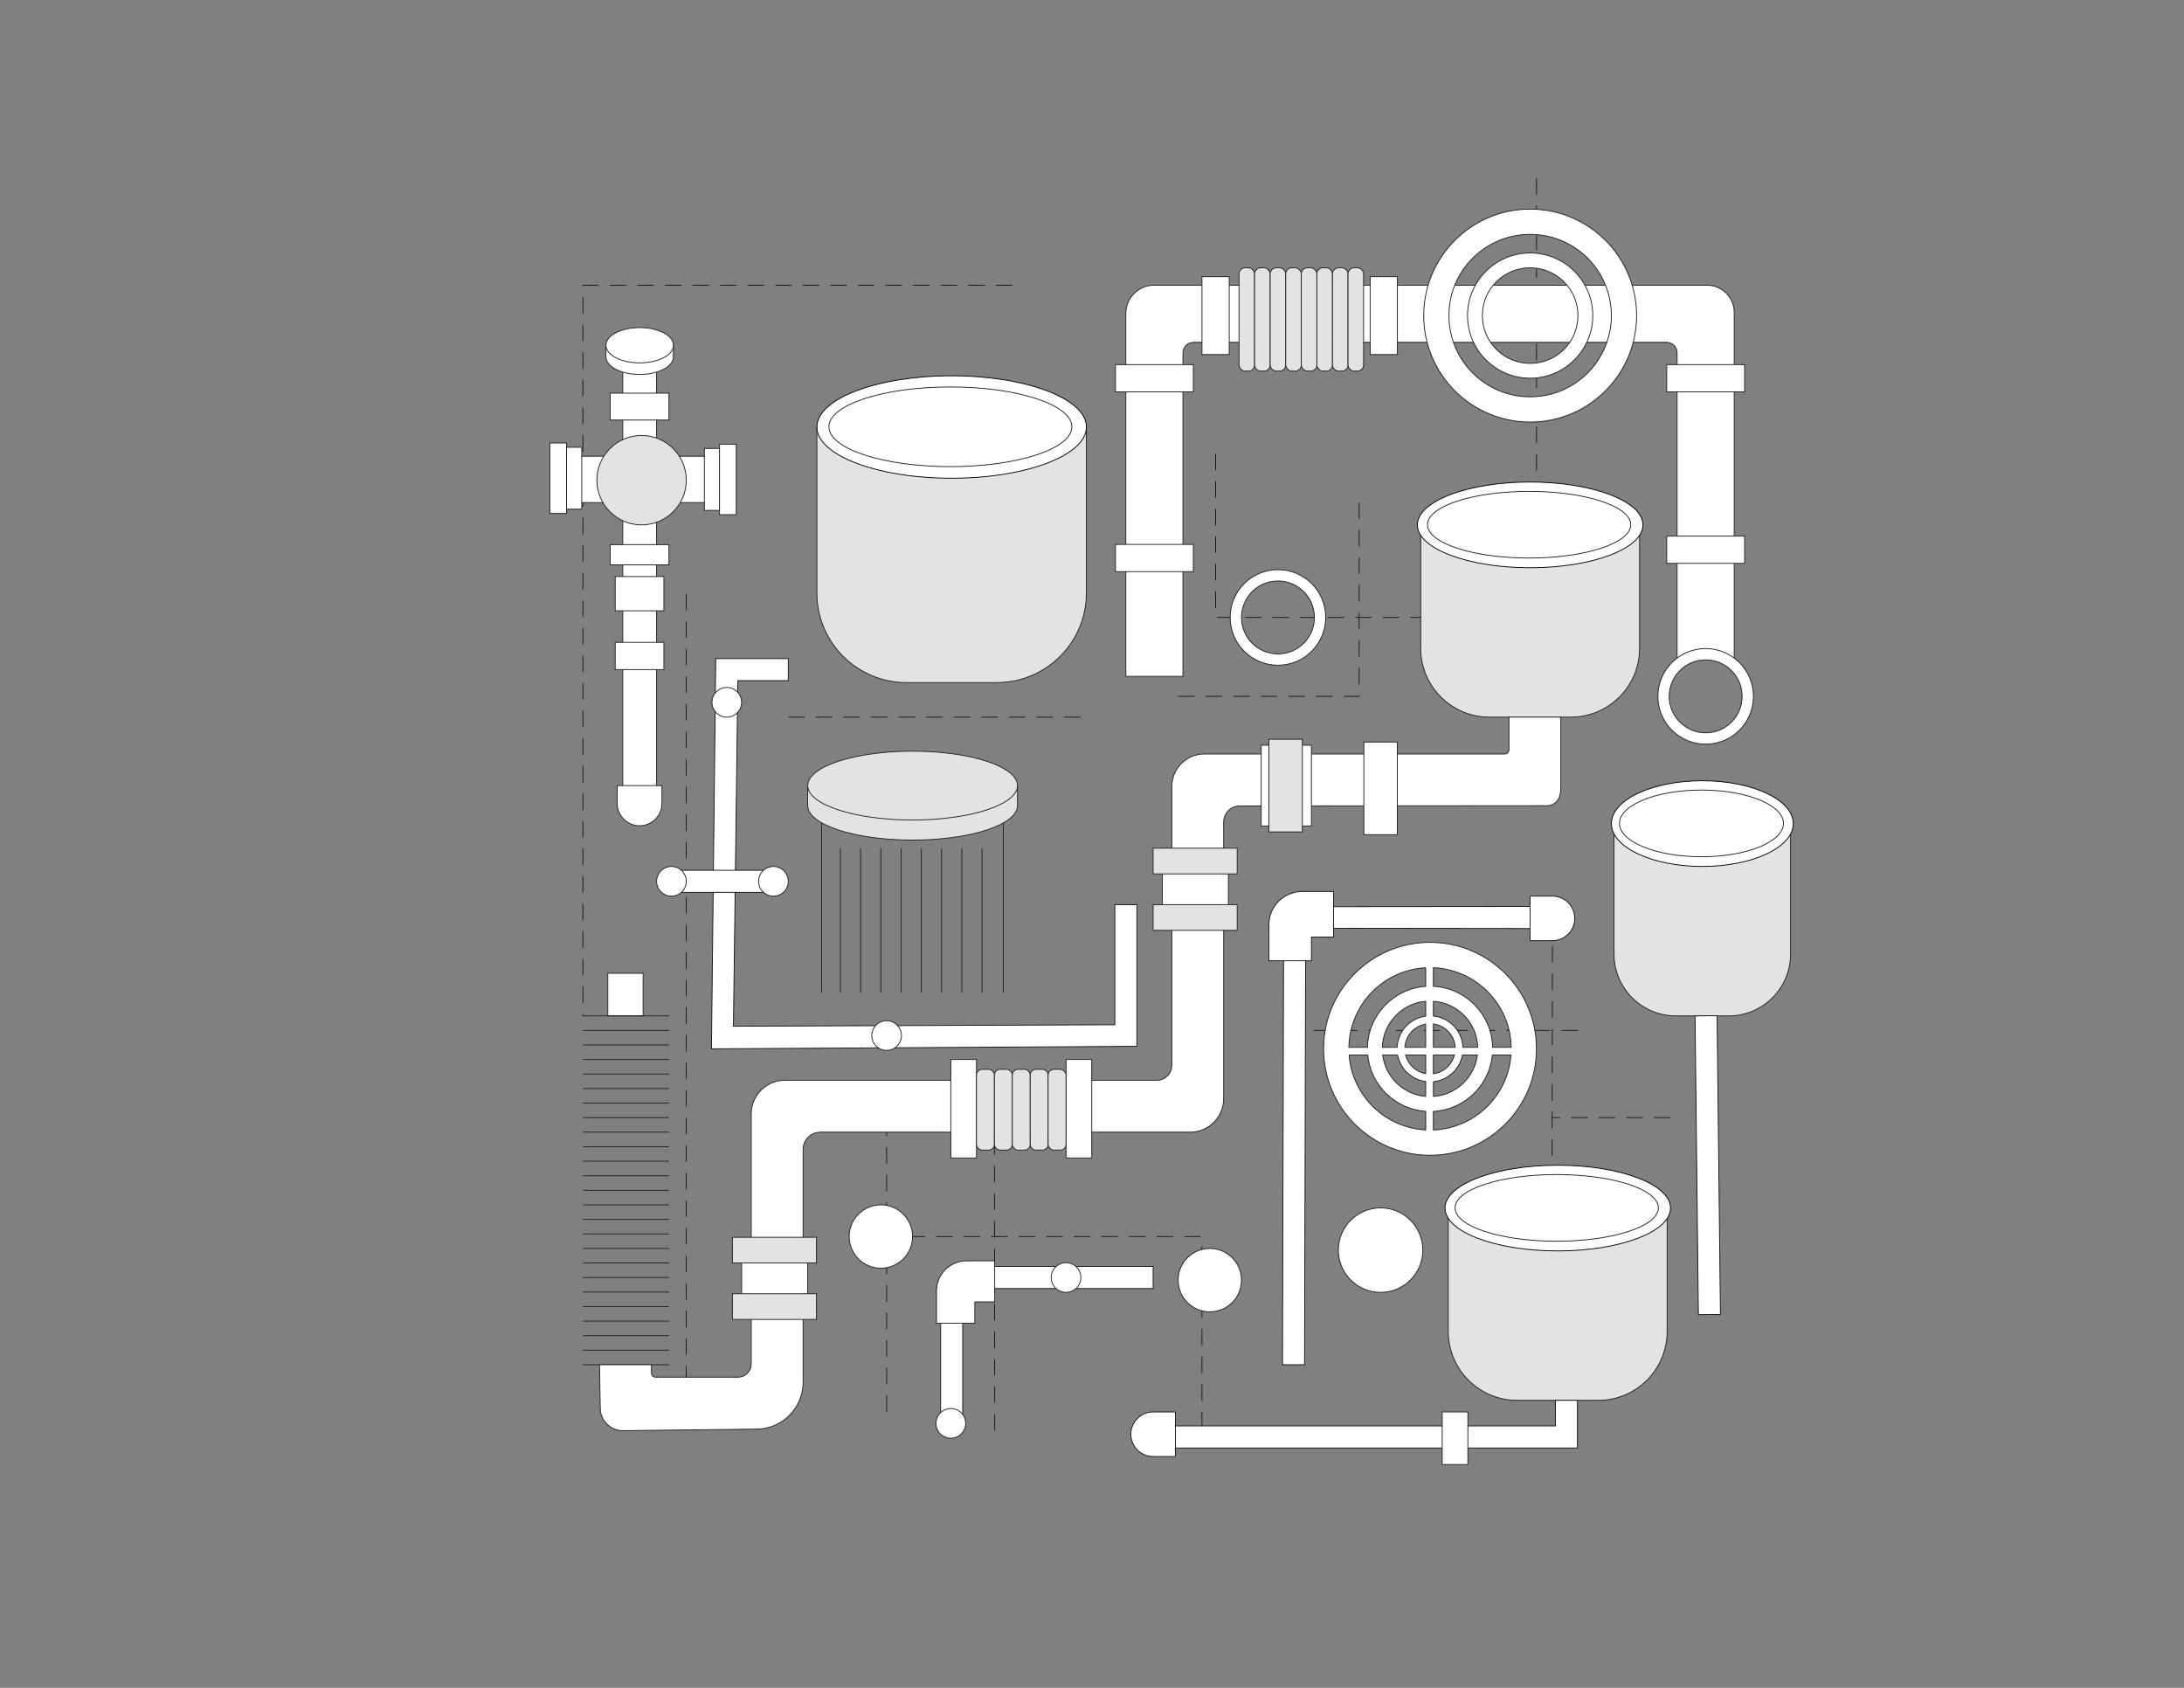 <?xml version="1.0" encoding="UTF-8"?>
<svg xmlns="http://www.w3.org/2000/svg" version="1.1" viewBox="0 0 792 612">
  <rect x="0" y="0" width="792" height="612" fill="#808080" stroke="none"/>
  <defs>
    <style>
      .cls-1, .cls-2 {
        stroke: #231f20;
      }

      .cls-1, .cls-2, .cls-3, .cls-4, .cls-5, .cls-6 {
        stroke-miterlimit: 10;
      }

      .cls-1, .cls-2, .cls-3, .cls-5, .cls-6 {
        stroke-width: .3px;
      }

      .cls-1, .cls-4, .cls-5, .cls-6 {
        fill: #fff;
      }

      .cls-2 {
        fill: #e3e3e3;
      }

      .cls-3 {
        fill: none;
        stroke: #131718;
        stroke-dasharray: 6 4;
      }

      .cls-4 {
        stroke-width: .27px;
      }

      .cls-4, .cls-5 {
        stroke: #111417;
      }

      .cls-6 {
        stroke: #000;
      }
    </style>
  </defs>
  <!-- Generator: Adobe Illustrator 28.7.1, SVG Export Plug-In . SVG Version: 1.2.0 Build 142)  -->
  <g>
    <g id="Layer_5">
      <polyline class="cls-3" points="367.1 103.42 211.38 103.42 211.38 368.35"/>
      <line class="cls-3" x1="557.19" y1="64.63" x2="557.19" y2="186.18"/>
      <line class="cls-3" x1="562.98" y1="333.02" x2="562.82" y2="442.14"/>
      <line class="cls-3" x1="605.79" y1="405.24" x2="562.82" y2="405.24"/>
      <line class="cls-3" x1="572.22" y1="373.62" x2="469.5" y2="373.62"/>
      <line class="cls-3" x1="248.87" y1="215.27" x2="248.87" y2="507.75"/>
      <line class="cls-3" x1="285.86" y1="260.03" x2="395.9" y2="260.03"/>
      <polyline class="cls-3" points="427.22 252.49 492.87 252.49 492.87 182.23"/>
      <polyline class="cls-3" points="527.42 223.88 440.82 223.88 440.82 160.63"/>
      <polyline class="cls-3" points="319.44 448.36 435.88 448.36 435.88 521.49"/>
      <line class="cls-3" x1="360.72" y1="518.75" x2="360.61" y2="397.55"/>
      <line class="cls-3" x1="321.52" y1="511.96" x2="321.52" y2="399.97"/>
    </g>
    <g id="Layer_4">
      <rect class="cls-1" x="225.84" y="134.55" width="12.27" height="155.5"/>
      <ellipse class="cls-1" cx="231.98" cy="129.38" rx="12.24" ry="6.4"/>
      <polyline class="cls-1" points="219.74 129.17 219.74 124.77 244.21 124.77 244.21 129.17"/>
      <ellipse class="cls-1" cx="231.98" cy="125.18" rx="12.24" ry="6.4"/>
      <rect class="cls-1" x="221.27" y="142.56" width="21.32" height="9.74"/>
      <rect class="cls-1" x="203.62" y="165.43" width="63.25" height="16.8"/>
      <rect class="cls-1" x="205.45" y="162.18" width="5.51" height="22.45"/>
      <rect class="cls-1" x="199.38" y="160.63" width="6.07" height="25.55"/>
      <rect class="cls-1" x="255.43" y="162.61" width="5.51" height="22.45" transform="translate(516.37 347.66) rotate(-180)"/>
      <rect class="cls-1" x="260.94" y="161.05" width="6.07" height="25.55" transform="translate(527.94 347.66) rotate(-180)"/>
      <circle class="cls-2" cx="232.66" cy="174.11" r="16.21"/>
      <rect class="cls-1" x="221.27" y="197.48" width="21.32" height="7.34"/>
      <rect class="cls-1" x="223.1" y="209.05" width="17.65" height="12.42"/>
      <rect class="cls-1" x="223.1" y="232.91" width="17.65" height="9.88"/>
      <path class="cls-1" d="M223.81,284.85h16.24v6.44c0,4.48-3.64,8.12-8.12,8.12h0c-4.48,0-8.12-3.64-8.12-8.12v-6.44h0Z"/>
      <path class="cls-2" d="M296.24,154.83h97.73v60.19c0,17.92-14.55,32.48-32.48,32.48h-32.78c-17.92,0-32.48-14.55-32.48-32.48v-60.19h0Z"/>
      <path class="cls-2" d="M515.21,192.68h79.36v42.4c0,13.77-11.18,24.95-24.95,24.95h-29.47c-13.77,0-24.95-11.18-24.95-24.95v-42.4h0Z"/>
      <ellipse class="cls-6" cx="345.11" cy="154.83" rx="48.87" ry="18.57"/>
      <ellipse class="cls-1" cx="344.65" cy="154.75" rx="44.05" ry="14.45"/>
      <ellipse class="cls-6" cx="554.89" cy="190.32" rx="40.9" ry="15.54"/>
      <ellipse class="cls-1" cx="554.52" cy="190.25" rx="36.86" ry="12.09"/>
      <path class="cls-2" d="M525.21,440.4h79.36v42.4c0,13.77-11.18,24.95-24.95,24.95h-29.47c-13.77,0-24.95-11.18-24.95-24.95v-42.4h0Z"/>
      <ellipse class="cls-6" cx="564.9" cy="438.04" rx="40.9" ry="15.54"/>
      <ellipse class="cls-1" cx="564.52" cy="437.97" rx="36.86" ry="12.09"/>
      <path class="cls-2" d="M585.32,301h64.01v44.95c0,12.37-10.04,22.41-22.41,22.41h-19.2c-12.37,0-22.41-10.04-22.41-22.41v-44.95h0Z"/>
      <ellipse class="cls-6" cx="617.33" cy="298.63" rx="32.98" ry="15.54"/>
      <ellipse class="cls-1" cx="617.02" cy="298.56" rx="29.73" ry="12.09"/>
      <ellipse class="cls-2" cx="330.94" cy="292.13" rx="38.04" ry="12.48"/>
      <polyline class="cls-2" points="292.9 292.13 292.9 284.85 368.98 284.85 368.98 292.13"/>
      <ellipse class="cls-2" cx="330.94" cy="284.85" rx="38.04" ry="12.48"/>
      <line class="cls-1" x1="297.96" y1="298.34" x2="297.96" y2="359.88"/>
      <line class="cls-1" x1="363.85" y1="298.34" x2="363.85" y2="359.88"/>
      <line class="cls-1" x1="304.75" y1="307.55" x2="304.75" y2="359.88"/>
      <line class="cls-1" x1="312.09" y1="307.55" x2="312.09" y2="359.88"/>
      <line class="cls-1" x1="319.43" y1="307.55" x2="319.43" y2="359.88"/>
      <line class="cls-1" x1="326.77" y1="307.55" x2="326.77" y2="359.88"/>
      <line class="cls-1" x1="334.11" y1="307.55" x2="334.11" y2="359.88"/>
      <line class="cls-1" x1="341.45" y1="307.55" x2="341.45" y2="359.88"/>
      <line class="cls-1" x1="348.8" y1="307.55" x2="348.8" y2="359.88"/>
      <line class="cls-1" x1="356.14" y1="307.55" x2="356.14" y2="359.88"/>
      <rect class="cls-1" x="220.42" y="352.91" width="12.8" height="15.44"/>
      <line class="cls-1" x1="211.38" y1="394.7" x2="242.63" y2="394.7"/>
      <line class="cls-1" x1="211.38" y1="368.35" x2="242.63" y2="368.35"/>
      <line class="cls-1" x1="211.38" y1="373.62" x2="242.63" y2="373.62"/>
      <line class="cls-1" x1="211.38" y1="378.89" x2="242.63" y2="378.89"/>
      <line class="cls-1" x1="211.38" y1="384.16" x2="242.63" y2="384.16"/>
      <line class="cls-1" x1="211.38" y1="389.43" x2="242.63" y2="389.43"/>
      <line class="cls-1" x1="211.38" y1="399.97" x2="242.63" y2="399.97"/>
      <line class="cls-1" x1="211.38" y1="405.24" x2="242.63" y2="405.24"/>
      <line class="cls-1" x1="211.38" y1="410.51" x2="242.63" y2="410.51"/>
      <line class="cls-1" x1="211.38" y1="415.78" x2="242.63" y2="415.78"/>
      <line class="cls-1" x1="211.38" y1="421.05" x2="242.63" y2="421.05"/>
      <line class="cls-1" x1="211.38" y1="426.32" x2="242.63" y2="426.32"/>
      <line class="cls-1" x1="211.38" y1="431.6" x2="242.63" y2="431.6"/>
      <line class="cls-1" x1="211.38" y1="436.87" x2="242.63" y2="436.87"/>
      <line class="cls-1" x1="211.38" y1="442.14" x2="242.63" y2="442.14"/>
      <line class="cls-1" x1="211.38" y1="447.41" x2="242.63" y2="447.41"/>
      <line class="cls-1" x1="211.38" y1="452.68" x2="242.63" y2="452.68"/>
      <line class="cls-1" x1="211.38" y1="457.95" x2="242.63" y2="457.95"/>
      <line class="cls-1" x1="211.38" y1="463.22" x2="242.63" y2="463.22"/>
      <line class="cls-1" x1="211.38" y1="468.49" x2="242.63" y2="468.49"/>
      <line class="cls-1" x1="211.38" y1="473.76" x2="242.63" y2="473.76"/>
      <line class="cls-1" x1="211.38" y1="479.03" x2="242.63" y2="479.03"/>
      <line class="cls-1" x1="211.38" y1="484.3" x2="242.63" y2="484.3"/>
      <line class="cls-1" x1="211.38" y1="489.57" x2="242.63" y2="489.57"/>
      <line class="cls-1" x1="211.38" y1="494.84" x2="242.63" y2="494.84"/>
      <path class="cls-1" d="M566.02,260.03h-18.82v11.85c0,.83-.67,1.51-1.51,1.51h-108.94c-6.52,0-11.81,5.29-11.81,11.81v101.1c0,2.98-2.41,5.39-5.39,5.39h-134.91c-6.75,0-12.22,5.47-12.22,12.22v90.66c0,2.65-2.14,4.79-4.79,4.79h-29.89c-.83,0-1.51-.67-1.51-1.51v-3.01h-18.82l.27,15.86c.08,4.5,3.78,8.1,8.28,8.05l48.28-.56c9.39,0,17-7.61,17-17v-84.39c0-3.47,2.81-6.28,6.28-6.28h134.04c6.74,0,12.19-5.46,12.19-12.19v-100.27c0-3.22,2.61-5.83,5.83-5.83l110.5-.09c3.2.27,5.93-1.52,5.93-6.41v-25.68Z"/>
      <path class="cls-1" d="M428.98,103.42h-10.49c-5.64,0-10.22,4.57-10.22,10.22v131.61h20.71v-117.29c0-2.12,1.71-3.83,3.83-3.83h171.54c2.12,0,3.83,1.71,3.83,3.83v110.79h20.71v-125.5c0-5.42-4.4-9.82-9.82-9.82h-190.08Z"/>
      <rect class="cls-1" x="404.51" y="132.21" width="28.24" height="9.88"/>
      <rect class="cls-1" x="426.71" y="109.49" width="28.24" height="9.88" transform="translate(326.39 555.26) rotate(-90)"/>
      <rect class="cls-1" x="487.69" y="109.49" width="28.24" height="9.88" transform="translate(387.38 616.25) rotate(-90)"/>
      <rect class="cls-1" x="404.51" y="197.4" width="28.24" height="9.88"/>
      <rect class="cls-1" x="604.42" y="194.39" width="28.24" height="9.88"/>
      <rect class="cls-1" x="604.42" y="132.21" width="28.24" height="9.88"/>
      <path class="cls-1" d="M554.89,75.83c-21.32,0-38.6,17.28-38.6,38.6s17.28,38.6,38.6,38.6,38.6-17.28,38.6-38.6-17.28-38.6-38.6-38.6ZM554.89,143.88c-16.26,0-29.45-13.18-29.45-29.45s13.18-29.45,29.45-29.45,29.45,13.18,29.45,29.45-13.18,29.45-29.45,29.45Z"/>
      <path class="cls-1" d="M554.89,91.72c-12.54,0-22.71,10.17-22.71,22.71s10.17,22.71,22.71,22.71,22.71-10.17,22.71-22.71-10.17-22.71-22.71-22.71ZM554.89,131.76c-9.57,0-17.33-7.76-17.33-17.33s7.76-17.33,17.33-17.33,17.33,7.76,17.33,17.33-7.76,17.33-17.33,17.33Z"/>
      <path class="cls-1" d="M463.43,206.55c-9.57,0-17.33,7.76-17.33,17.33s7.76,17.33,17.33,17.33,17.33-7.76,17.33-17.33-7.76-17.33-17.33-17.33ZM463.43,237.1c-7.3,0-13.22-5.92-13.22-13.22s5.92-13.22,13.22-13.22,13.22,5.92,13.22,13.22-5.92,13.22-13.22,13.22Z"/>
      <polygon class="cls-5" points="258 380.3 259.55 238.8 285.86 238.8 285.86 246.8 267.57 246.8 265.97 372.11 404.28 371.57 404.28 328.02 412.28 328.02 412.28 379.39 258 380.3"/>
      <path class="cls-1" d="M618.54,235.17c-9.57,0-17.33,7.76-17.33,17.33s7.76,17.33,17.33,17.33,17.33-7.76,17.33-17.33-7.76-17.33-17.33-17.33ZM618.54,265.71c-7.3,0-13.22-5.92-13.22-13.22s5.92-13.22,13.22-13.22,13.22,5.92,13.22,13.22-5.92,13.22-13.22,13.22Z"/>
      <rect class="cls-2" x="449.31" y="97.11" width="5.65" height="37.45" rx="2.23" ry="2.23"/>
      <rect class="cls-2" x="454.96" y="97.11" width="5.65" height="37.45" rx="2.23" ry="2.23"/>
      <rect class="cls-2" x="460.61" y="97.11" width="5.65" height="37.45" rx="2.23" ry="2.23"/>
      <rect class="cls-2" x="466.25" y="97.11" width="5.65" height="37.45" rx="2.23" ry="2.23"/>
      <rect class="cls-2" x="471.9" y="97.11" width="5.65" height="37.45" rx="2.23" ry="2.23"/>
      <rect class="cls-2" x="477.55" y="97.11" width="5.65" height="37.45" rx="2.23" ry="2.23"/>
      <rect class="cls-5" x="243.49" y="315.56" width="36.99" height="8"/>
      <rect class="cls-2" x="483.2" y="97.11" width="5.65" height="37.45" rx="2.23" ry="2.23"/>
      <rect class="cls-2" x="488.84" y="97.11" width="5.65" height="37.45" rx="2.23" ry="2.23"/>
      <circle class="cls-1" cx="243.49" cy="319.56" r="5.38"/>
      <circle class="cls-1" cx="280.48" cy="319.56" r="5.38"/>
      <circle class="cls-1" cx="263.56" cy="254.66" r="5.38"/>
      <circle class="cls-1" cx="321.52" cy="375.48" r="5.38"/>
      <rect class="cls-1" x="268.94" y="452.68" width="23.96" height="18.82"/>
      <rect class="cls-2" x="265.6" y="448.63" width="30.49" height="9.32"/>
      <rect class="cls-1" x="331.6" y="397.36" width="35.71" height="9.32" transform="translate(-52.56 751.47) rotate(-90)"/>
      <rect class="cls-1" x="373.39" y="397.36" width="35.71" height="9.32" transform="translate(-10.77 793.26) rotate(-90)"/>
      <rect class="cls-2" x="265.6" y="469.1" width="30.49" height="9.32"/>
      <rect class="cls-2" x="354.11" y="387.74" width="6.49" height="29.27" rx="2.07" ry="2.07"/>
      <rect class="cls-2" x="360.61" y="387.74" width="6.49" height="29.27" rx="2.07" ry="2.07"/>
      <rect class="cls-2" x="367.1" y="387.74" width="6.49" height="29.27" rx="2.07" ry="2.07"/>
      <rect class="cls-2" x="373.6" y="387.74" width="6.49" height="29.27" rx="2.07" ry="2.07"/>
      <rect class="cls-2" x="380.09" y="387.74" width="6.49" height="29.27" rx="2.07" ry="2.07"/>
      <rect class="cls-1" x="421.51" y="311.6" width="23.96" height="18.82"/>
      <rect class="cls-2" x="418.16" y="307.55" width="30.49" height="9.32"/>
      <rect class="cls-2" x="418.16" y="328.02" width="30.49" height="9.32"/>
      <rect class="cls-1" x="494.58" y="269.05" width="12.14" height="33.6"/>
      <rect class="cls-1" x="457.36" y="270.21" width="12.14" height="29.28"/>
      <rect class="cls-1" x="463.43" y="270.21" width="12.14" height="29.28"/>
      <rect class="cls-2" x="460.14" y="268.05" width="12.14" height="33.6"/>
      <polygon class="cls-5" points="473.08 494.85 465.08 494.83 465.51 328.77 562.63 328.68 562.82 336.68 473.49 336.58 473.08 494.85"/>
      <path class="cls-5" d="M349.11,516.11h-8v-50.61c0-3.47,2.81-6.28,6.28-6.28h70.78v8h-62.78c-3.47,0-6.28,2.81-6.28,6.28v42.61Z"/>
      <polygon class="cls-5" points="572.05 525.03 413.69 525.03 413.69 517.03 564.05 517.03 564.05 507.75 572.05 507.75 572.05 525.03"/>
      <rect class="cls-5" x="615.29" y="368.33" width="8" height="108.32" transform="translate(-4.68 6.94) rotate(-.64)"/>
      <rect class="cls-1" x="523" y="511.96" width="9.31" height="19.07"/>
      <circle class="cls-1" cx="319.44" cy="448.36" r="11.49"/>
      <circle class="cls-1" cx="438.72" cy="464.17" r="11.49"/>
      <circle class="cls-1" cx="500.65" cy="453.29" r="15.32"/>
      <path class="cls-5" d="M554.89,324.93h8.08c4.46,0,8.08,3.62,8.08,8.08h0c0,4.46-3.62,8.08-8.08,8.08h-8.08v-16.16h0Z"/>
      <path class="cls-5" d="M410.08,511.96h8.08c4.46,0,8.08,3.62,8.08,8.08h0c0,4.46-3.62,8.08-8.08,8.08h-8.08v-16.16h0Z" transform="translate(836.33 1040.08) rotate(180)"/>
      <path class="cls-5" d="M475.57,339.76h8.01v-16.52h-11.34c-6.69,0-12.11,5.42-12.11,12.11v13.03h15.44v-8.62Z"/>
      <path class="cls-4" d="M353.51,472.04h7.21v-14.87h-10.2c-6.02,0-10.9,4.88-10.9,10.9v11.73h13.89v-7.76Z"/>
      <path class="cls-1" d="M518.58,341.7c-21.32,0-38.6,17.28-38.6,38.6s17.28,38.6,38.6,38.6,38.6-17.28,38.6-38.6-17.28-38.6-38.6-38.6ZM548.02,379.76h-6.73c-.28-11.89-9.69-21.51-21.49-22.14v-6.73c15.52.63,27.94,13.27,28.22,28.87ZM517.02,382.54v6.75c-3.56-.62-6.4-3.29-7.28-6.75h7.28ZM509.48,379.76c.25-4.26,3.42-7.73,7.53-8.44v8.44h-7.53ZM519.8,379.76v-8.49c4.29.57,7.63,4.11,7.89,8.49h-7.89ZM527.42,382.54c-.9,3.58-3.91,6.31-7.63,6.8v-6.8h7.63ZM517.02,368.45c-5.69.75-10.11,5.48-10.37,11.31h-5.36c.27-8.79,7.08-15.93,15.73-16.7v5.4ZM506.83,382.54c.95,5.04,5.06,8.95,10.18,9.62v5.4c-8.09-.73-14.57-7.01-15.6-15.01h5.42ZM519.8,392.21c5.29-.53,9.56-4.52,10.54-9.67h5.42c-1.05,8.12-7.7,14.46-15.95,15.03v-5.36ZM530.52,379.76c-.27-5.95-4.87-10.77-10.72-11.36v-5.36c8.82.61,15.81,7.81,16.09,16.72h-5.36ZM517.02,350.9v6.75c-11.63.79-20.86,10.34-21.14,22.11h-6.73c.28-15.49,12.51-28.06,27.87-28.86ZM489.23,382.54h6.75c1.07,10.98,9.97,19.67,21.04,20.42v6.75c-14.79-.77-26.69-12.47-27.79-27.17ZM519.8,409.72v-6.73c11.24-.59,20.31-9.35,21.39-20.45h6.75c-1.11,14.82-13.19,26.58-28.14,27.18Z"/>
      <circle class="cls-1" cx="344.8" cy="516.11" r="5.38"/>
      <circle class="cls-1" cx="386.58" cy="463.22" r="5.38"/>
    </g>
  </g>
</svg>